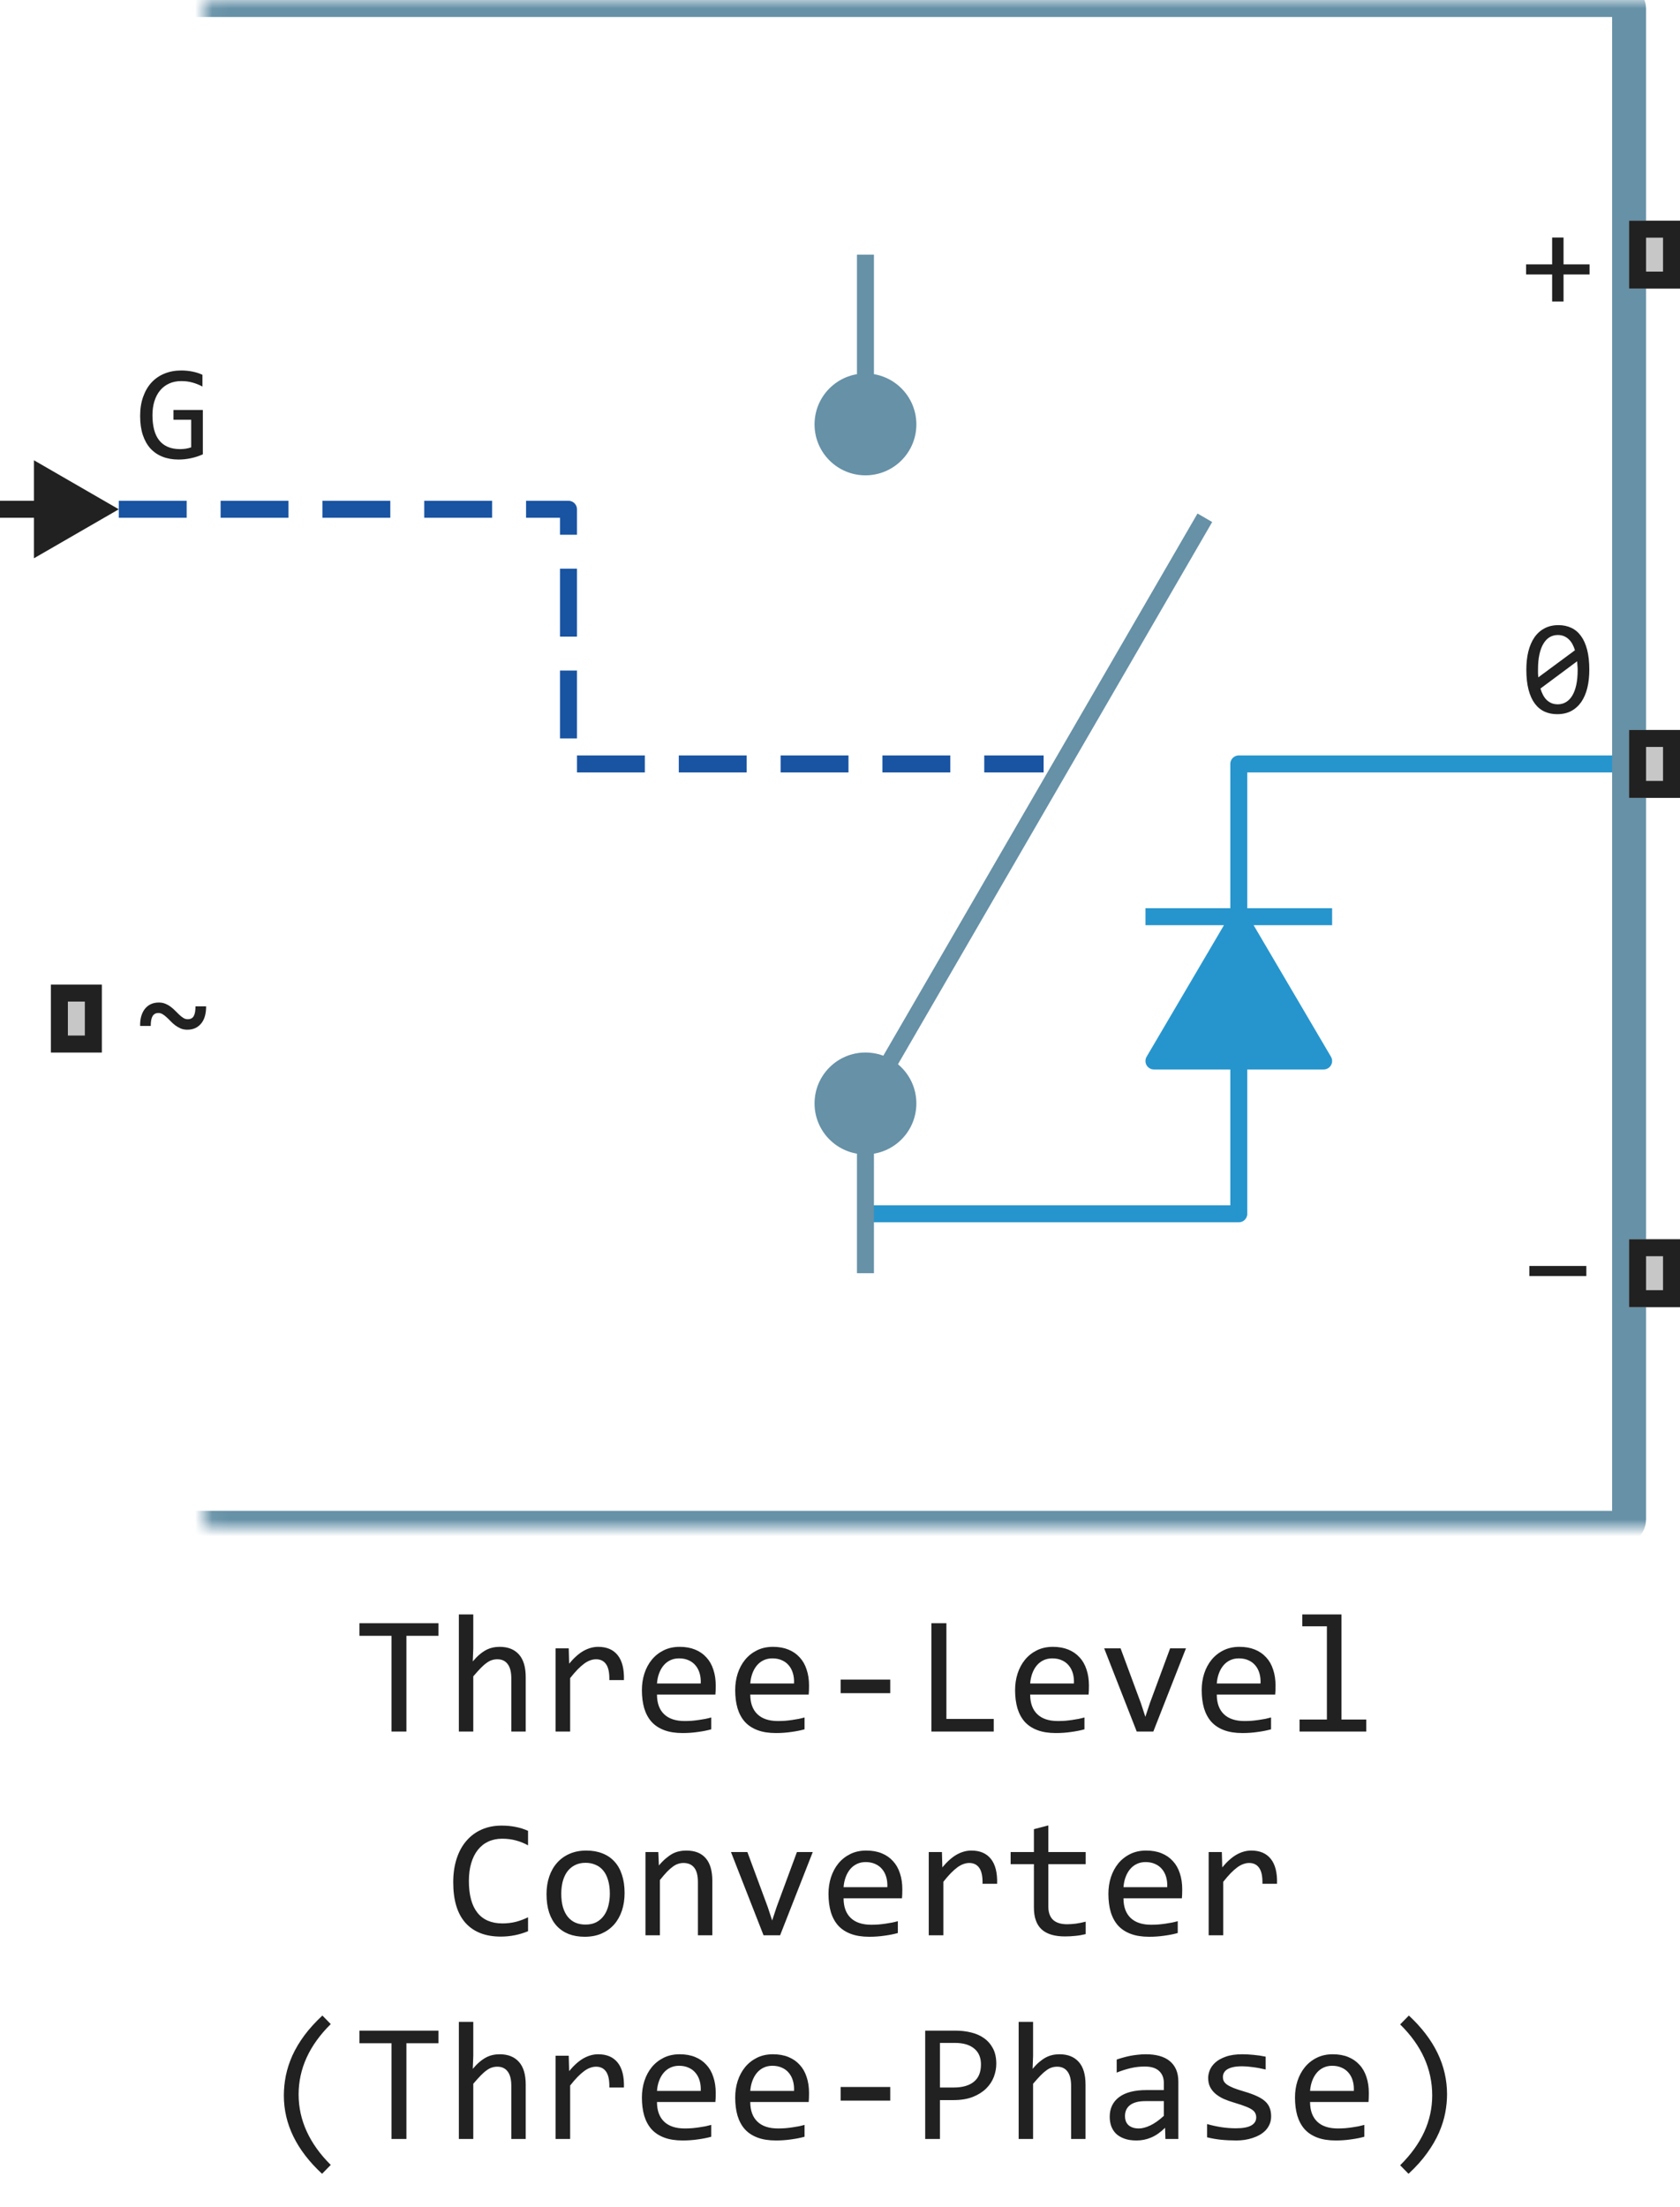<svg width="99" height="130" viewBox="0 0 99 130" fill="none" xmlns="http://www.w3.org/2000/svg">
<path d="M7 30L2 27.113V32.887L7 30ZM2.5 30V29.5H0V30V30.5H2.5V30Z" fill="#212121"/>
<path d="M29 30H25M23 30H19M17 30H13M11 30H7M33.5 31.5V30H31M33.5 33.5V37.5M33.5 39.5V43.5M34 45H38M40 45H44M46 45H50M52 45H56M58 45H61.5" stroke="#1954A3" stroke-linejoin="round"/>
<path d="M73 62.5H68L73 54L78 62.5H73Z" fill="#2795CD"/>
<path d="M51 71.5H73V62.5M96 45H73V54M73 54L68 62.5H73M73 54L78 62.5H73M73 54H67.5M73 54H78.5" stroke="#2795CD" stroke-linejoin="round"/>
<path d="M51 15V25M51 75V65L71 30.5" stroke="#6691A7" stroke-linejoin="round"/>
<path d="M54 25C54 26.657 52.657 28 51 28C49.343 28 48 26.657 48 25C48 23.343 49.343 22 51 22C52.657 22 54 23.343 54 25Z" fill="#6691A7"/>
<path d="M54 65C54 66.657 52.657 68 51 68C49.343 68 48 66.657 48 65C48 63.343 49.343 62 51 62C52.657 62 54 63.343 54 65Z" fill="#6691A7"/>
<mask id="path-9-inside-1_14373_58903" fill="white">
<rect x="6" width="90" height="90" rx="0.5"/>
</mask>
<rect x="6" width="90" height="90" rx="0.5" stroke="#6691A7" stroke-width="2" mask="url(#path-9-inside-1_14373_58903)"/>
<path d="M12.145 59.281C12.147 59.479 12.126 59.663 12.082 59.832C12.038 59.999 11.969 60.143 11.875 60.266C11.781 60.388 11.664 60.484 11.523 60.555C11.385 60.622 11.224 60.656 11.039 60.656C10.896 60.656 10.767 60.633 10.652 60.586C10.538 60.536 10.431 60.475 10.332 60.402C10.236 60.329 10.146 60.25 10.062 60.164C9.982 60.078 9.901 59.999 9.82 59.926C9.742 59.853 9.664 59.793 9.586 59.746C9.508 59.697 9.424 59.672 9.336 59.672C9.182 59.672 9.068 59.733 8.992 59.855C8.919 59.978 8.883 60.171 8.883 60.434H8.258C8.253 60.236 8.272 60.053 8.316 59.887C8.363 59.717 8.432 59.572 8.523 59.449C8.617 59.324 8.733 59.228 8.871 59.16C9.012 59.09 9.174 59.055 9.359 59.055C9.503 59.055 9.632 59.079 9.746 59.129C9.861 59.176 9.966 59.236 10.062 59.309C10.162 59.382 10.251 59.461 10.332 59.547C10.415 59.633 10.496 59.712 10.574 59.785C10.655 59.858 10.734 59.919 10.812 59.969C10.891 60.016 10.974 60.039 11.062 60.039C11.227 60.039 11.344 59.979 11.414 59.859C11.484 59.74 11.52 59.547 11.52 59.281H12.145Z" fill="#212121"/>
<path d="M11.93 22.77C11.74 22.668 11.544 22.59 11.344 22.535C11.143 22.478 10.925 22.449 10.688 22.449C10.417 22.449 10.176 22.497 9.965 22.594C9.754 22.69 9.576 22.827 9.43 23.004C9.286 23.178 9.176 23.389 9.098 23.637C9.022 23.884 8.984 24.158 8.984 24.457C8.984 24.77 9.016 25.049 9.078 25.297C9.141 25.544 9.238 25.754 9.371 25.926C9.504 26.098 9.673 26.229 9.879 26.32C10.087 26.412 10.336 26.457 10.625 26.457C10.675 26.457 10.728 26.454 10.785 26.449C10.842 26.444 10.9 26.438 10.957 26.43C11.014 26.419 11.069 26.408 11.121 26.395C11.176 26.381 11.224 26.367 11.266 26.352V24.727H10.223V24.152H11.953V26.762C11.846 26.811 11.733 26.855 11.613 26.895C11.496 26.934 11.375 26.966 11.25 26.992C11.128 27.018 11.005 27.038 10.883 27.051C10.76 27.064 10.642 27.07 10.527 27.07C10.178 27.07 9.863 27.016 9.582 26.906C9.303 26.797 9.065 26.635 8.867 26.422C8.672 26.206 8.521 25.938 8.414 25.617C8.31 25.297 8.258 24.926 8.258 24.504C8.258 24.085 8.316 23.71 8.434 23.379C8.551 23.046 8.715 22.764 8.926 22.535C9.139 22.303 9.395 22.128 9.691 22.008C9.991 21.885 10.32 21.824 10.68 21.824C10.909 21.824 11.126 21.845 11.332 21.887C11.54 21.926 11.74 21.99 11.93 22.078V22.77Z" fill="#212121"/>
<path d="M93.672 16.168H92.137V17.762H91.465V16.168H89.93V15.574H91.465V13.992H92.137V15.574H93.672V16.168Z" fill="#212121"/>
<path d="M93.481 75.168H90.121V74.574H93.481V75.168Z" fill="#212121"/>
<path d="M93.656 39.449C93.656 39.84 93.617 40.197 93.539 40.52C93.461 40.84 93.342 41.116 93.184 41.348C93.025 41.577 92.827 41.755 92.59 41.883C92.356 42.008 92.079 42.07 91.762 42.07C91.488 42.07 91.24 42.02 91.016 41.918C90.792 41.814 90.6 41.655 90.441 41.441C90.283 41.228 90.16 40.956 90.074 40.625C89.988 40.294 89.945 39.902 89.945 39.449C89.945 39.059 89.984 38.702 90.062 38.379C90.143 38.056 90.262 37.78 90.418 37.551C90.577 37.319 90.775 37.141 91.012 37.016C91.249 36.888 91.525 36.824 91.84 36.824C92.113 36.824 92.362 36.876 92.586 36.98C92.81 37.082 93.001 37.241 93.16 37.457C93.319 37.671 93.441 37.943 93.527 38.273C93.613 38.604 93.656 38.996 93.656 39.449ZM92.969 39.473C92.969 39.384 92.965 39.297 92.957 39.211C92.952 39.122 92.945 39.036 92.938 38.953L90.777 40.559C90.816 40.694 90.866 40.819 90.926 40.934C90.986 41.048 91.057 41.147 91.141 41.23C91.227 41.311 91.323 41.375 91.43 41.422C91.539 41.466 91.663 41.488 91.801 41.488C91.978 41.488 92.138 41.445 92.281 41.359C92.427 41.273 92.551 41.146 92.652 40.977C92.754 40.807 92.832 40.598 92.887 40.348C92.941 40.095 92.969 39.803 92.969 39.473ZM90.633 39.426C90.633 39.507 90.633 39.587 90.633 39.668C90.635 39.749 90.641 39.827 90.648 39.902L92.809 38.305C92.769 38.172 92.72 38.051 92.66 37.941C92.6 37.832 92.529 37.738 92.445 37.66C92.362 37.579 92.267 37.517 92.16 37.473C92.053 37.428 91.934 37.406 91.801 37.406C91.624 37.406 91.462 37.449 91.316 37.535C91.173 37.621 91.051 37.75 90.949 37.922C90.848 38.091 90.769 38.302 90.715 38.555C90.66 38.805 90.633 39.095 90.633 39.426Z" fill="#212121"/>
<path d="M3 62V58H6V62H3Z" fill="#C7C7C7"/>
<path fill-rule="evenodd" clip-rule="evenodd" d="M4 59V61H5V59H4ZM3 62H6V58H3V62Z" fill="#212121"/>
<path d="M96 17V13H99V17H96Z" fill="#C7C7C7"/>
<path fill-rule="evenodd" clip-rule="evenodd" d="M97 14V16H98V14H97ZM96 17H99V13H96V17Z" fill="#212121"/>
<path d="M96 77V73H99V77H96Z" fill="#C7C7C7"/>
<path fill-rule="evenodd" clip-rule="evenodd" d="M97 74V76H98V74H97ZM96 77H99V73H96V77Z" fill="#212121"/>
<path d="M96 47V43H99V47H96Z" fill="#C7C7C7"/>
<path fill-rule="evenodd" clip-rule="evenodd" d="M97 44V46H98V44H97ZM96 47H99V43H96V47Z" fill="#212121"/>
<path d="M25.839 96.36H23.949V102H23.07V96.36H21.181V95.618H25.839V96.36ZM30.98 102H30.131V98.87C30.131 98.493 30.059 98.211 29.916 98.025C29.776 97.837 29.574 97.742 29.311 97.742C29.197 97.742 29.089 97.758 28.988 97.791C28.891 97.82 28.788 97.874 28.681 97.952C28.573 98.027 28.456 98.13 28.329 98.26C28.202 98.39 28.056 98.553 27.89 98.748V102H27.04V95.101H27.89V97.098L27.86 97.869C27.994 97.71 28.124 97.576 28.251 97.469C28.381 97.358 28.51 97.269 28.637 97.2C28.767 97.132 28.899 97.083 29.032 97.054C29.166 97.024 29.304 97.01 29.447 97.01C29.936 97.01 30.313 97.159 30.58 97.459C30.847 97.755 30.98 98.203 30.98 98.802V102ZM32.738 97.098H33.515L33.539 98.001C33.829 97.653 34.114 97.4 34.394 97.244C34.677 97.088 34.962 97.01 35.248 97.01C35.756 97.01 36.14 97.174 36.4 97.503C36.664 97.832 36.786 98.32 36.767 98.968H35.907C35.917 98.538 35.853 98.227 35.717 98.035C35.583 97.84 35.386 97.742 35.126 97.742C35.012 97.742 34.897 97.763 34.779 97.806C34.665 97.845 34.547 97.91 34.423 98.001C34.302 98.089 34.174 98.203 34.037 98.343C33.9 98.483 33.754 98.652 33.598 98.851V102H32.738V97.098ZM42.177 99.29C42.177 99.41 42.175 99.511 42.172 99.593C42.169 99.674 42.164 99.751 42.157 99.822H38.715C38.715 100.324 38.855 100.709 39.135 100.979C39.415 101.246 39.818 101.38 40.346 101.38C40.489 101.38 40.632 101.375 40.775 101.365C40.919 101.352 41.057 101.336 41.19 101.316C41.324 101.297 41.451 101.276 41.571 101.253C41.695 101.227 41.809 101.199 41.913 101.17V101.868C41.682 101.933 41.42 101.985 41.127 102.024C40.837 102.067 40.536 102.088 40.224 102.088C39.804 102.088 39.442 102.031 39.14 101.917C38.837 101.803 38.588 101.639 38.393 101.424C38.2 101.206 38.057 100.94 37.963 100.628C37.872 100.312 37.826 99.956 37.826 99.559C37.826 99.213 37.875 98.888 37.973 98.582C38.074 98.273 38.218 98.003 38.407 97.772C38.599 97.537 38.834 97.352 39.11 97.215C39.387 97.078 39.701 97.01 40.053 97.01C40.395 97.01 40.697 97.064 40.961 97.171C41.225 97.278 41.446 97.431 41.625 97.63C41.807 97.825 41.944 98.064 42.035 98.348C42.13 98.628 42.177 98.942 42.177 99.29ZM41.293 99.168C41.303 98.95 41.282 98.751 41.23 98.572C41.177 98.39 41.096 98.234 40.985 98.103C40.878 97.973 40.743 97.872 40.58 97.801C40.417 97.726 40.228 97.689 40.014 97.689C39.828 97.689 39.659 97.724 39.506 97.796C39.353 97.868 39.221 97.968 39.11 98.099C39 98.229 38.91 98.385 38.842 98.567C38.773 98.75 38.731 98.95 38.715 99.168H41.293ZM47.675 99.29C47.675 99.41 47.673 99.511 47.67 99.593C47.667 99.674 47.662 99.751 47.655 99.822H44.213C44.213 100.324 44.353 100.709 44.633 100.979C44.913 101.246 45.316 101.38 45.844 101.38C45.987 101.38 46.13 101.375 46.273 101.365C46.417 101.352 46.555 101.336 46.688 101.316C46.822 101.297 46.949 101.276 47.069 101.253C47.193 101.227 47.307 101.199 47.411 101.17V101.868C47.18 101.933 46.918 101.985 46.625 102.024C46.335 102.067 46.034 102.088 45.722 102.088C45.302 102.088 44.94 102.031 44.638 101.917C44.335 101.803 44.086 101.639 43.891 101.424C43.699 101.206 43.555 100.94 43.461 100.628C43.37 100.312 43.324 99.956 43.324 99.559C43.324 99.213 43.373 98.888 43.471 98.582C43.572 98.273 43.717 98.003 43.905 97.772C44.097 97.537 44.332 97.352 44.608 97.215C44.885 97.078 45.199 97.01 45.551 97.01C45.893 97.01 46.195 97.064 46.459 97.171C46.723 97.278 46.944 97.431 47.123 97.63C47.305 97.825 47.442 98.064 47.533 98.348C47.628 98.628 47.675 98.942 47.675 99.29ZM46.791 99.168C46.801 98.95 46.78 98.751 46.727 98.572C46.675 98.39 46.594 98.234 46.483 98.103C46.376 97.973 46.241 97.872 46.078 97.801C45.915 97.726 45.727 97.689 45.512 97.689C45.326 97.689 45.157 97.724 45.004 97.796C44.851 97.868 44.719 97.968 44.608 98.099C44.498 98.229 44.408 98.385 44.34 98.567C44.272 98.75 44.229 98.95 44.213 99.168H46.791ZM52.46 99.739H49.54V98.939H52.46V99.739ZM58.559 102H54.887V95.618H55.77V101.258H58.559V102ZM64.169 99.29C64.169 99.41 64.167 99.511 64.164 99.593C64.161 99.674 64.156 99.751 64.149 99.822H60.707C60.707 100.324 60.847 100.709 61.127 100.979C61.407 101.246 61.81 101.38 62.338 101.38C62.481 101.38 62.624 101.375 62.768 101.365C62.911 101.352 63.049 101.336 63.183 101.316C63.316 101.297 63.443 101.276 63.563 101.253C63.687 101.227 63.801 101.199 63.905 101.17V101.868C63.674 101.933 63.412 101.985 63.119 102.024C62.829 102.067 62.528 102.088 62.216 102.088C61.796 102.088 61.435 102.031 61.132 101.917C60.829 101.803 60.58 101.639 60.385 101.424C60.193 101.206 60.05 100.94 59.955 100.628C59.864 100.312 59.818 99.956 59.818 99.559C59.818 99.213 59.867 98.888 59.965 98.582C60.066 98.273 60.211 98.003 60.399 97.772C60.592 97.537 60.826 97.352 61.102 97.215C61.379 97.078 61.693 97.01 62.045 97.01C62.387 97.01 62.69 97.064 62.953 97.171C63.217 97.278 63.438 97.431 63.617 97.63C63.8 97.825 63.936 98.064 64.027 98.348C64.122 98.628 64.169 98.942 64.169 99.29ZM63.285 99.168C63.295 98.95 63.274 98.751 63.222 98.572C63.17 98.39 63.088 98.234 62.977 98.103C62.87 97.973 62.735 97.872 62.572 97.801C62.41 97.726 62.221 97.689 62.006 97.689C61.82 97.689 61.651 97.724 61.498 97.796C61.345 97.868 61.213 97.968 61.102 98.099C60.992 98.229 60.902 98.385 60.834 98.567C60.766 98.75 60.723 98.95 60.707 99.168H63.285ZM65.067 97.098H66.034L67.235 100.34L67.494 101.131L67.763 100.32L68.954 97.098H69.887L67.963 102H66.986L65.067 97.098ZM75.165 99.29C75.165 99.41 75.163 99.511 75.16 99.593C75.157 99.674 75.152 99.751 75.145 99.822H71.703C71.703 100.324 71.843 100.709 72.123 100.979C72.403 101.246 72.807 101.38 73.334 101.38C73.477 101.38 73.62 101.375 73.764 101.365C73.907 101.352 74.045 101.336 74.179 101.316C74.312 101.297 74.439 101.276 74.56 101.253C74.683 101.227 74.797 101.199 74.901 101.17V101.868C74.67 101.933 74.408 101.985 74.115 102.024C73.826 102.067 73.524 102.088 73.212 102.088C72.792 102.088 72.431 102.031 72.128 101.917C71.825 101.803 71.576 101.639 71.381 101.424C71.189 101.206 71.046 100.94 70.951 100.628C70.86 100.312 70.814 99.956 70.814 99.559C70.814 99.213 70.863 98.888 70.961 98.582C71.062 98.273 71.207 98.003 71.395 97.772C71.588 97.537 71.822 97.352 72.099 97.215C72.375 97.078 72.689 97.01 73.041 97.01C73.383 97.01 73.686 97.064 73.949 97.171C74.213 97.278 74.434 97.431 74.613 97.63C74.796 97.825 74.932 98.064 75.023 98.348C75.118 98.628 75.165 98.942 75.165 99.29ZM74.281 99.168C74.291 98.95 74.27 98.751 74.218 98.572C74.166 98.39 74.084 98.234 73.974 98.103C73.866 97.973 73.731 97.872 73.568 97.801C73.406 97.726 73.217 97.689 73.002 97.689C72.816 97.689 72.647 97.724 72.494 97.796C72.341 97.868 72.209 97.968 72.099 98.099C71.988 98.229 71.898 98.385 71.83 98.567C71.762 98.75 71.719 98.95 71.703 99.168H74.281ZM78.192 95.799H76.742V95.101H79.052V101.292H80.512V102H76.581V101.292H78.192V95.799ZM31.117 113.761C30.606 113.972 30.071 114.078 29.511 114.078C28.609 114.078 27.916 113.81 27.431 113.272C26.949 112.732 26.708 111.935 26.708 110.88C26.708 110.369 26.775 109.907 26.908 109.493C27.042 109.08 27.232 108.73 27.48 108.443C27.727 108.154 28.026 107.931 28.378 107.774C28.73 107.618 29.123 107.54 29.56 107.54C29.856 107.54 30.131 107.566 30.385 107.618C30.639 107.667 30.883 107.743 31.117 107.848V108.702C30.886 108.575 30.647 108.479 30.399 108.414C30.152 108.346 29.882 108.312 29.589 108.312C29.289 108.312 29.018 108.368 28.773 108.482C28.533 108.593 28.328 108.756 28.158 108.971C27.989 109.182 27.859 109.443 27.768 109.752C27.676 110.058 27.631 110.408 27.631 110.802C27.631 111.629 27.799 112.252 28.134 112.672C28.469 113.092 28.961 113.302 29.608 113.302C29.882 113.302 30.144 113.271 30.395 113.209C30.645 113.144 30.886 113.054 31.117 112.94V113.761ZM36.806 111.51C36.806 111.891 36.752 112.241 36.645 112.56C36.537 112.875 36.383 113.147 36.181 113.375C35.979 113.6 35.733 113.775 35.443 113.902C35.154 114.026 34.825 114.088 34.457 114.088C34.105 114.088 33.79 114.034 33.51 113.927C33.233 113.816 32.997 113.655 32.802 113.443C32.61 113.232 32.462 112.97 32.357 112.657C32.257 112.345 32.206 111.985 32.206 111.578C32.206 111.197 32.26 110.851 32.367 110.538C32.475 110.222 32.629 109.952 32.831 109.728C33.033 109.5 33.279 109.324 33.568 109.2C33.858 109.073 34.187 109.01 34.555 109.01C34.906 109.01 35.22 109.065 35.497 109.176C35.777 109.283 36.013 109.443 36.205 109.654C36.4 109.863 36.548 110.123 36.649 110.436C36.754 110.748 36.806 111.106 36.806 111.51ZM35.937 111.549C35.937 111.246 35.902 110.982 35.834 110.758C35.769 110.53 35.675 110.341 35.551 110.191C35.427 110.038 35.276 109.924 35.097 109.85C34.921 109.771 34.724 109.732 34.506 109.732C34.252 109.732 34.034 109.783 33.852 109.884C33.672 109.981 33.524 110.113 33.407 110.279C33.293 110.445 33.209 110.639 33.153 110.86C33.101 111.078 33.075 111.308 33.075 111.549C33.075 111.852 33.108 112.117 33.173 112.345C33.241 112.573 33.337 112.763 33.461 112.916C33.585 113.066 33.734 113.18 33.91 113.258C34.086 113.333 34.285 113.37 34.506 113.37C34.76 113.37 34.976 113.321 35.155 113.224C35.338 113.123 35.486 112.989 35.6 112.823C35.717 112.657 35.801 112.465 35.853 112.247C35.909 112.026 35.937 111.793 35.937 111.549ZM38.036 109.098H38.793L38.827 109.889C38.97 109.719 39.109 109.579 39.242 109.469C39.376 109.355 39.506 109.264 39.633 109.195C39.763 109.127 39.895 109.08 40.028 109.054C40.162 109.024 40.3 109.01 40.443 109.01C40.948 109.01 41.329 109.16 41.586 109.459C41.846 109.755 41.977 110.203 41.977 110.802V114H41.127V110.87C41.127 110.486 41.055 110.203 40.912 110.021C40.769 109.835 40.556 109.742 40.273 109.742C40.168 109.742 40.066 109.758 39.965 109.791C39.867 109.82 39.765 109.874 39.657 109.952C39.55 110.027 39.433 110.13 39.306 110.26C39.182 110.39 39.042 110.553 38.886 110.748V114H38.036V109.098ZM43.075 109.098H44.042L45.243 112.34L45.502 113.131L45.77 112.32L46.962 109.098H47.895L45.971 114H44.994L43.075 109.098ZM53.173 111.29C53.173 111.41 53.171 111.511 53.168 111.593C53.165 111.674 53.16 111.751 53.153 111.822H49.711C49.711 112.324 49.851 112.709 50.131 112.979C50.411 113.246 50.815 113.38 51.342 113.38C51.485 113.38 51.628 113.375 51.772 113.365C51.915 113.352 52.053 113.336 52.187 113.316C52.32 113.297 52.447 113.276 52.567 113.253C52.691 113.227 52.805 113.199 52.909 113.17V113.868C52.678 113.933 52.416 113.985 52.123 114.024C51.833 114.067 51.532 114.088 51.22 114.088C50.8 114.088 50.438 114.031 50.136 113.917C49.833 113.803 49.584 113.639 49.389 113.424C49.197 113.206 49.053 112.94 48.959 112.628C48.868 112.312 48.822 111.956 48.822 111.559C48.822 111.214 48.871 110.888 48.969 110.582C49.07 110.273 49.215 110.003 49.403 109.771C49.595 109.537 49.83 109.352 50.106 109.215C50.383 109.078 50.697 109.01 51.049 109.01C51.391 109.01 51.693 109.063 51.957 109.171C52.221 109.278 52.442 109.431 52.621 109.63C52.803 109.825 52.94 110.064 53.031 110.348C53.126 110.628 53.173 110.942 53.173 111.29ZM52.289 111.168C52.299 110.95 52.278 110.751 52.226 110.572C52.173 110.39 52.092 110.234 51.981 110.104C51.874 109.973 51.739 109.872 51.576 109.801C51.413 109.726 51.225 109.688 51.01 109.688C50.824 109.688 50.655 109.724 50.502 109.796C50.349 109.868 50.217 109.968 50.106 110.099C49.996 110.229 49.906 110.385 49.838 110.567C49.77 110.75 49.727 110.95 49.711 111.168H52.289ZM54.73 109.098H55.507L55.531 110.001C55.821 109.653 56.106 109.4 56.386 109.244C56.669 109.088 56.954 109.01 57.24 109.01C57.748 109.01 58.132 109.174 58.393 109.503C58.656 109.832 58.778 110.32 58.759 110.968H57.899C57.909 110.538 57.846 110.227 57.709 110.035C57.575 109.84 57.379 109.742 57.118 109.742C57.004 109.742 56.889 109.763 56.772 109.806C56.658 109.845 56.539 109.91 56.415 110.001C56.295 110.089 56.166 110.203 56.029 110.343C55.893 110.483 55.746 110.652 55.59 110.851V114H54.73V109.098ZM63.978 113.932C63.786 113.98 63.588 114.015 63.383 114.034C63.178 114.057 62.969 114.068 62.758 114.068C62.143 114.068 61.684 113.93 61.381 113.653C61.078 113.373 60.927 112.945 60.927 112.369V109.811H59.555V109.098H60.927V107.75L61.776 107.53V109.098H63.978V109.811H61.776V112.301C61.776 112.652 61.869 112.916 62.055 113.092C62.243 113.264 62.52 113.351 62.885 113.351C63.041 113.351 63.212 113.339 63.398 113.316C63.583 113.29 63.777 113.251 63.978 113.199V113.932ZM69.667 111.29C69.667 111.41 69.665 111.511 69.662 111.593C69.659 111.674 69.654 111.751 69.647 111.822H66.205C66.205 112.324 66.345 112.709 66.625 112.979C66.905 113.246 67.309 113.38 67.836 113.38C67.979 113.38 68.122 113.375 68.266 113.365C68.409 113.352 68.547 113.336 68.681 113.316C68.814 113.297 68.941 113.276 69.061 113.253C69.185 113.227 69.299 113.199 69.403 113.17V113.868C69.172 113.933 68.91 113.985 68.617 114.024C68.328 114.067 68.026 114.088 67.714 114.088C67.294 114.088 66.933 114.031 66.63 113.917C66.327 113.803 66.078 113.639 65.883 113.424C65.691 113.206 65.547 112.94 65.453 112.628C65.362 112.312 65.316 111.956 65.316 111.559C65.316 111.214 65.365 110.888 65.463 110.582C65.564 110.273 65.709 110.003 65.897 109.771C66.09 109.537 66.324 109.352 66.601 109.215C66.877 109.078 67.191 109.01 67.543 109.01C67.885 109.01 68.188 109.063 68.451 109.171C68.715 109.278 68.936 109.431 69.115 109.63C69.297 109.825 69.434 110.064 69.525 110.348C69.62 110.628 69.667 110.942 69.667 111.29ZM68.783 111.168C68.793 110.95 68.772 110.751 68.72 110.572C68.668 110.39 68.586 110.234 68.476 110.104C68.368 109.973 68.233 109.872 68.07 109.801C67.908 109.726 67.719 109.688 67.504 109.688C67.318 109.688 67.149 109.724 66.996 109.796C66.843 109.868 66.711 109.968 66.601 110.099C66.49 110.229 66.4 110.385 66.332 110.567C66.264 110.75 66.221 110.95 66.205 111.168H68.783ZM71.225 109.098H72.001L72.025 110.001C72.315 109.653 72.6 109.4 72.88 109.244C73.163 109.088 73.448 109.01 73.734 109.01C74.242 109.01 74.626 109.174 74.887 109.503C75.15 109.832 75.272 110.32 75.253 110.968H74.394C74.403 110.538 74.34 110.227 74.203 110.035C74.07 109.84 73.873 109.742 73.612 109.742C73.498 109.742 73.383 109.763 73.266 109.806C73.152 109.845 73.033 109.91 72.909 110.001C72.789 110.089 72.66 110.203 72.523 110.343C72.387 110.483 72.24 110.652 72.084 110.851V114H71.225V109.098ZM18.979 128.051C17.478 126.661 16.727 125.124 16.727 123.441C16.727 123.048 16.767 122.655 16.845 122.265C16.926 121.871 17.055 121.477 17.23 121.083C17.41 120.689 17.644 120.295 17.934 119.901C18.227 119.507 18.581 119.117 18.998 118.729L19.491 119.232C18.228 120.479 17.597 121.861 17.597 123.378C17.597 124.133 17.756 124.859 18.075 125.556C18.394 126.252 18.866 126.91 19.491 127.528L18.979 128.051ZM25.839 120.36H23.949V126H23.07V120.36H21.181V119.618H25.839V120.36ZM30.98 126H30.131V122.87C30.131 122.493 30.059 122.211 29.916 122.025C29.776 121.837 29.574 121.742 29.311 121.742C29.197 121.742 29.089 121.758 28.988 121.791C28.891 121.82 28.788 121.874 28.681 121.952C28.573 122.027 28.456 122.13 28.329 122.26C28.202 122.39 28.056 122.553 27.89 122.748V126H27.04V119.101H27.89V121.098L27.86 121.869C27.994 121.71 28.124 121.576 28.251 121.469C28.381 121.358 28.51 121.269 28.637 121.2C28.767 121.132 28.899 121.083 29.032 121.054C29.166 121.024 29.304 121.01 29.447 121.01C29.936 121.01 30.313 121.16 30.58 121.459C30.847 121.755 30.98 122.203 30.98 122.802V126ZM32.738 121.098H33.515L33.539 122.001C33.829 121.653 34.114 121.4 34.394 121.244C34.677 121.088 34.962 121.01 35.248 121.01C35.756 121.01 36.14 121.174 36.4 121.503C36.664 121.832 36.786 122.32 36.767 122.968H35.907C35.917 122.538 35.853 122.227 35.717 122.035C35.583 121.84 35.386 121.742 35.126 121.742C35.012 121.742 34.897 121.763 34.779 121.806C34.665 121.845 34.547 121.91 34.423 122.001C34.302 122.089 34.174 122.203 34.037 122.343C33.9 122.483 33.754 122.652 33.598 122.851V126H32.738V121.098ZM42.177 123.29C42.177 123.41 42.175 123.511 42.172 123.593C42.169 123.674 42.164 123.751 42.157 123.822H38.715C38.715 124.324 38.855 124.709 39.135 124.979C39.415 125.246 39.818 125.38 40.346 125.38C40.489 125.38 40.632 125.375 40.775 125.365C40.919 125.352 41.057 125.336 41.19 125.316C41.324 125.297 41.451 125.276 41.571 125.253C41.695 125.227 41.809 125.199 41.913 125.17V125.868C41.682 125.933 41.42 125.985 41.127 126.024C40.837 126.067 40.536 126.088 40.224 126.088C39.804 126.088 39.442 126.031 39.14 125.917C38.837 125.803 38.588 125.639 38.393 125.424C38.2 125.206 38.057 124.94 37.963 124.628C37.872 124.312 37.826 123.956 37.826 123.559C37.826 123.214 37.875 122.888 37.973 122.582C38.074 122.273 38.218 122.003 38.407 121.771C38.599 121.537 38.834 121.352 39.11 121.215C39.387 121.078 39.701 121.01 40.053 121.01C40.395 121.01 40.697 121.063 40.961 121.171C41.225 121.278 41.446 121.431 41.625 121.63C41.807 121.825 41.944 122.064 42.035 122.348C42.13 122.628 42.177 122.942 42.177 123.29ZM41.293 123.168C41.303 122.95 41.282 122.751 41.23 122.572C41.177 122.39 41.096 122.234 40.985 122.104C40.878 121.973 40.743 121.872 40.58 121.801C40.417 121.726 40.228 121.688 40.014 121.688C39.828 121.688 39.659 121.724 39.506 121.796C39.353 121.868 39.221 121.968 39.11 122.099C39 122.229 38.91 122.385 38.842 122.567C38.773 122.75 38.731 122.95 38.715 123.168H41.293ZM47.675 123.29C47.675 123.41 47.673 123.511 47.67 123.593C47.667 123.674 47.662 123.751 47.655 123.822H44.213C44.213 124.324 44.353 124.709 44.633 124.979C44.913 125.246 45.316 125.38 45.844 125.38C45.987 125.38 46.13 125.375 46.273 125.365C46.417 125.352 46.555 125.336 46.688 125.316C46.822 125.297 46.949 125.276 47.069 125.253C47.193 125.227 47.307 125.199 47.411 125.17V125.868C47.18 125.933 46.918 125.985 46.625 126.024C46.335 126.067 46.034 126.088 45.722 126.088C45.302 126.088 44.94 126.031 44.638 125.917C44.335 125.803 44.086 125.639 43.891 125.424C43.699 125.206 43.555 124.94 43.461 124.628C43.37 124.312 43.324 123.956 43.324 123.559C43.324 123.214 43.373 122.888 43.471 122.582C43.572 122.273 43.717 122.003 43.905 121.771C44.097 121.537 44.332 121.352 44.608 121.215C44.885 121.078 45.199 121.01 45.551 121.01C45.893 121.01 46.195 121.063 46.459 121.171C46.723 121.278 46.944 121.431 47.123 121.63C47.305 121.825 47.442 122.064 47.533 122.348C47.628 122.628 47.675 122.942 47.675 123.29ZM46.791 123.168C46.801 122.95 46.78 122.751 46.727 122.572C46.675 122.39 46.594 122.234 46.483 122.104C46.376 121.973 46.241 121.872 46.078 121.801C45.915 121.726 45.727 121.688 45.512 121.688C45.326 121.688 45.157 121.724 45.004 121.796C44.851 121.868 44.719 121.968 44.608 122.099C44.498 122.229 44.408 122.385 44.34 122.567C44.272 122.75 44.229 122.95 44.213 123.168H46.791ZM52.46 123.739H49.54V122.938H52.46V123.739ZM58.71 121.571C58.71 121.832 58.661 122.09 58.563 122.348C58.466 122.602 58.315 122.829 58.109 123.031C57.904 123.233 57.642 123.397 57.323 123.524C57.004 123.648 56.623 123.71 56.181 123.71H55.39V126H54.52V119.618H56.317C56.633 119.618 56.936 119.654 57.226 119.726C57.515 119.794 57.769 119.906 57.987 120.062C58.209 120.219 58.384 120.421 58.515 120.668C58.645 120.915 58.71 121.216 58.71 121.571ZM57.807 121.61C57.807 121.2 57.672 120.886 57.401 120.668C57.134 120.45 56.76 120.341 56.278 120.341H55.39V122.968H56.2C56.715 122.968 57.11 122.855 57.387 122.631C57.667 122.406 57.807 122.066 57.807 121.61ZM63.969 126H63.119V122.87C63.119 122.493 63.047 122.211 62.904 122.025C62.764 121.837 62.562 121.742 62.299 121.742C62.185 121.742 62.078 121.758 61.977 121.791C61.879 121.82 61.776 121.874 61.669 121.952C61.562 122.027 61.444 122.13 61.317 122.26C61.19 122.39 61.044 122.553 60.878 122.748V126H60.028V119.101H60.878V121.098L60.849 121.869C60.982 121.71 61.112 121.576 61.239 121.469C61.37 121.358 61.498 121.269 61.625 121.2C61.755 121.132 61.887 121.083 62.02 121.054C62.154 121.024 62.292 121.01 62.435 121.01C62.924 121.01 63.301 121.16 63.568 121.459C63.835 121.755 63.969 122.203 63.969 122.802V126ZM68.676 126L68.656 125.341C68.389 125.604 68.118 125.795 67.841 125.912C67.567 126.029 67.279 126.088 66.977 126.088C66.697 126.088 66.457 126.052 66.259 125.98C66.06 125.909 65.896 125.811 65.766 125.688C65.639 125.561 65.544 125.412 65.482 125.243C65.424 125.074 65.394 124.89 65.394 124.691C65.394 124.2 65.577 123.816 65.941 123.539C66.309 123.259 66.851 123.119 67.567 123.119H68.583V122.689C68.583 122.4 68.49 122.169 68.305 121.996C68.119 121.82 67.836 121.732 67.455 121.732C67.178 121.732 66.905 121.763 66.635 121.825C66.368 121.887 66.091 121.975 65.805 122.089V121.322C65.912 121.283 66.031 121.246 66.161 121.21C66.295 121.171 66.435 121.137 66.581 121.107C66.728 121.078 66.88 121.055 67.04 121.039C67.2 121.02 67.361 121.01 67.523 121.01C67.82 121.01 68.087 121.042 68.324 121.107C68.562 121.173 68.762 121.272 68.925 121.405C69.091 121.539 69.218 121.706 69.306 121.908C69.394 122.11 69.438 122.348 69.438 122.621V126H68.676ZM68.583 123.769H67.504C67.292 123.769 67.11 123.79 66.957 123.832C66.804 123.874 66.679 123.935 66.581 124.013C66.483 124.091 66.41 124.185 66.361 124.296C66.316 124.403 66.293 124.525 66.293 124.662C66.293 124.757 66.308 124.848 66.337 124.936C66.366 125.02 66.413 125.097 66.478 125.165C66.544 125.23 66.628 125.282 66.732 125.321C66.837 125.36 66.963 125.38 67.113 125.38C67.309 125.38 67.532 125.321 67.782 125.204C68.036 125.084 68.303 124.895 68.583 124.638V123.769ZM74.906 124.662C74.906 124.835 74.877 124.989 74.818 125.126C74.76 125.263 74.68 125.385 74.579 125.492C74.478 125.596 74.361 125.686 74.228 125.761C74.094 125.836 73.951 125.897 73.798 125.946C73.648 125.995 73.493 126.031 73.334 126.054C73.174 126.076 73.018 126.088 72.865 126.088C72.533 126.088 72.227 126.073 71.947 126.044C71.671 126.015 71.399 125.967 71.132 125.902V125.121C71.418 125.202 71.703 125.264 71.986 125.307C72.269 125.349 72.551 125.37 72.831 125.37C73.238 125.37 73.539 125.315 73.734 125.204C73.93 125.093 74.027 124.936 74.027 124.73C74.027 124.643 74.011 124.564 73.978 124.496C73.949 124.424 73.894 124.358 73.812 124.296C73.731 124.231 73.604 124.164 73.432 124.096C73.262 124.027 73.03 123.949 72.733 123.861C72.512 123.796 72.307 123.723 72.118 123.642C71.933 123.557 71.772 123.458 71.635 123.344C71.498 123.23 71.391 123.096 71.312 122.943C71.234 122.79 71.195 122.61 71.195 122.401C71.195 122.265 71.226 122.115 71.288 121.952C71.353 121.789 71.462 121.638 71.615 121.498C71.768 121.358 71.975 121.243 72.235 121.151C72.496 121.057 72.821 121.01 73.212 121.01C73.404 121.01 73.617 121.021 73.852 121.044C74.086 121.063 74.33 121.099 74.584 121.151V121.908C74.317 121.843 74.063 121.796 73.822 121.767C73.585 121.734 73.378 121.718 73.202 121.718C72.991 121.718 72.811 121.734 72.665 121.767C72.522 121.799 72.405 121.845 72.314 121.903C72.226 121.959 72.162 122.025 72.123 122.104C72.084 122.178 72.064 122.26 72.064 122.348C72.064 122.436 72.081 122.515 72.113 122.587C72.149 122.659 72.213 122.729 72.304 122.797C72.398 122.862 72.528 122.929 72.694 122.997C72.86 123.062 73.077 123.134 73.344 123.212C73.633 123.297 73.878 123.386 74.076 123.48C74.275 123.572 74.436 123.674 74.56 123.788C74.683 123.902 74.771 124.031 74.823 124.174C74.879 124.317 74.906 124.48 74.906 124.662ZM80.663 123.29C80.663 123.41 80.662 123.511 80.658 123.593C80.655 123.674 80.65 123.751 80.644 123.822H77.201C77.201 124.324 77.341 124.709 77.621 124.979C77.901 125.246 78.305 125.38 78.832 125.38C78.975 125.38 79.118 125.375 79.262 125.365C79.405 125.352 79.543 125.336 79.677 125.316C79.81 125.297 79.937 125.276 80.058 125.253C80.181 125.227 80.295 125.199 80.399 125.17V125.868C80.168 125.933 79.906 125.985 79.613 126.024C79.324 126.067 79.022 126.088 78.71 126.088C78.29 126.088 77.929 126.031 77.626 125.917C77.323 125.803 77.074 125.639 76.879 125.424C76.687 125.206 76.544 124.94 76.449 124.628C76.358 124.312 76.312 123.956 76.312 123.559C76.312 123.214 76.361 122.888 76.459 122.582C76.56 122.273 76.705 122.003 76.894 121.771C77.086 121.537 77.32 121.352 77.597 121.215C77.873 121.078 78.188 121.01 78.539 121.01C78.881 121.01 79.184 121.063 79.447 121.171C79.711 121.278 79.932 121.431 80.111 121.63C80.294 121.825 80.43 122.064 80.522 122.348C80.616 122.628 80.663 122.942 80.663 123.29ZM79.779 123.168C79.789 122.95 79.768 122.751 79.716 122.572C79.664 122.39 79.582 122.234 79.472 122.104C79.364 121.973 79.229 121.872 79.066 121.801C78.904 121.726 78.715 121.688 78.5 121.688C78.314 121.688 78.145 121.724 77.992 121.796C77.839 121.868 77.707 121.968 77.597 122.099C77.486 122.229 77.397 122.385 77.328 122.567C77.26 122.75 77.217 122.95 77.201 123.168H79.779ZM83.022 118.729C84.522 120.119 85.272 121.666 85.272 123.368C85.272 123.72 85.237 124.084 85.165 124.462C85.093 124.84 84.971 125.227 84.799 125.624C84.626 126.018 84.394 126.418 84.101 126.825C83.811 127.232 83.445 127.641 83.002 128.051L82.509 127.548C83.144 126.92 83.617 126.264 83.93 125.58C84.242 124.896 84.398 124.18 84.398 123.432C84.398 121.882 83.769 120.489 82.509 119.252L83.022 118.729Z" fill="#212121"/>
</svg>
